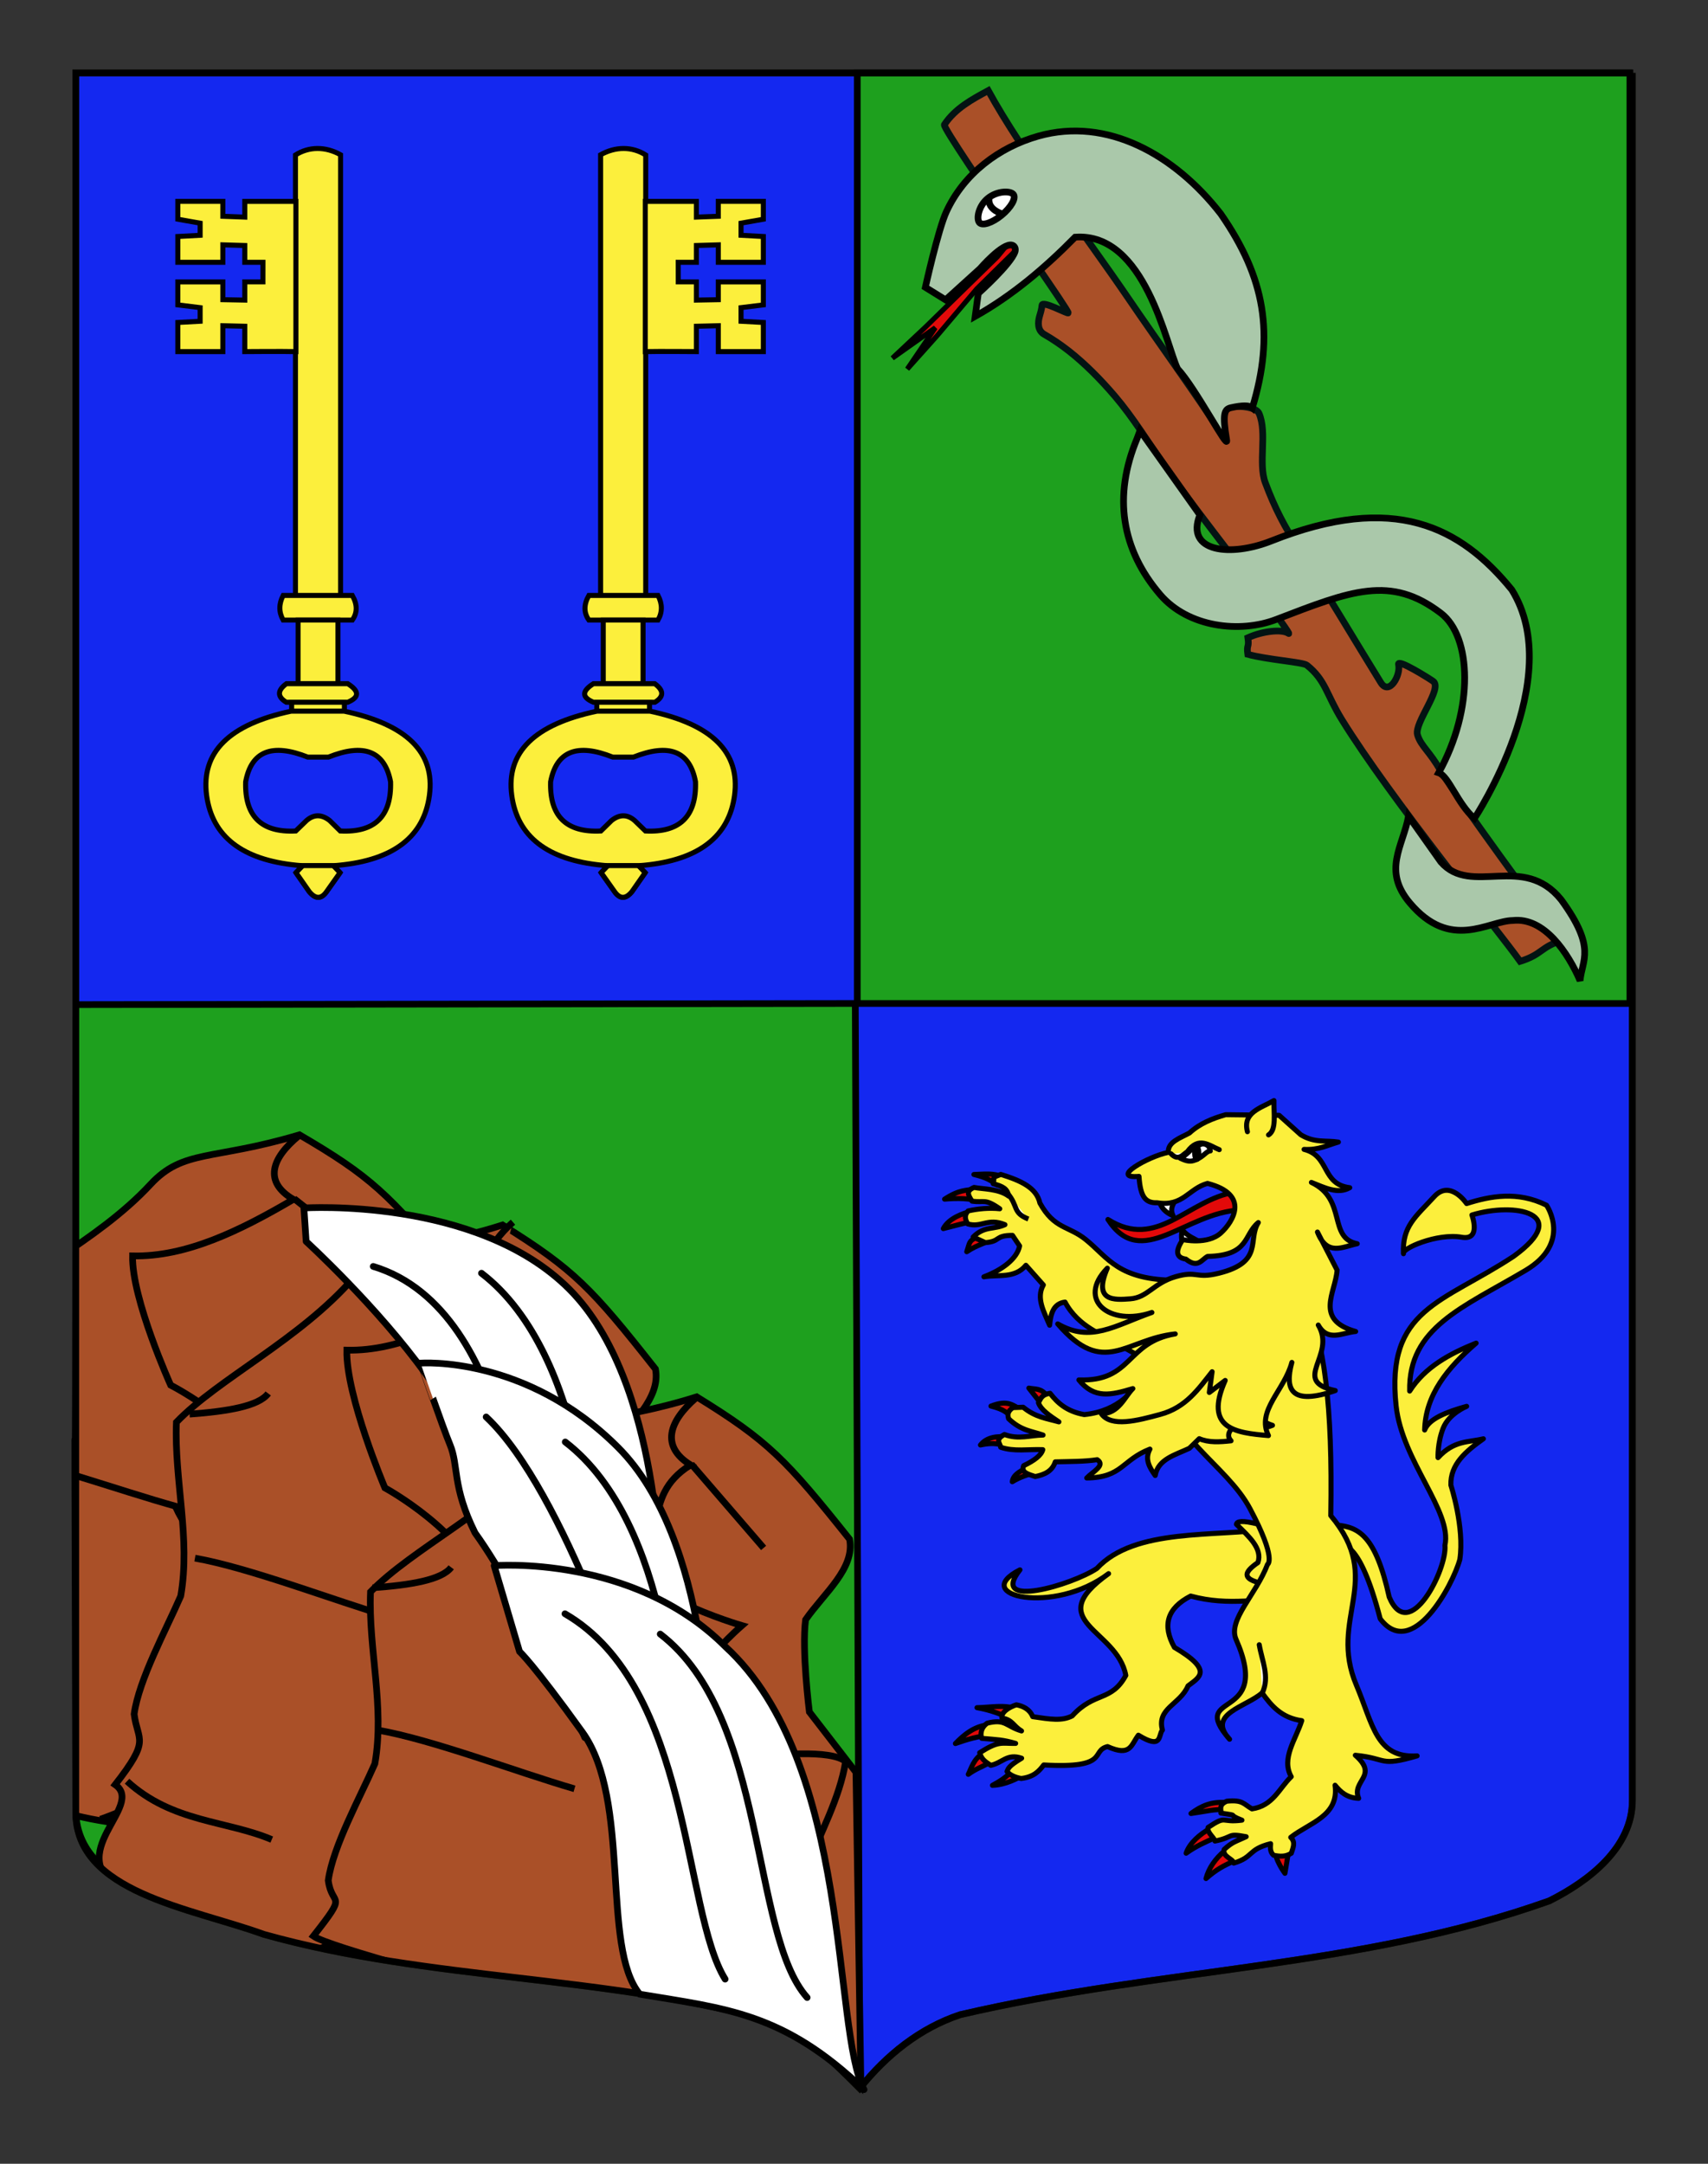 <?xml version="1.0" encoding="utf-8"?>
<!-- Generator: Adobe Illustrator 15.1.0, SVG Export Plug-In . SVG Version: 6.00 Build 0)  -->
<!DOCTYPE svg PUBLIC "-//W3C//DTD SVG 1.1//EN" "http://www.w3.org/Graphics/SVG/1.1/DTD/svg11.dtd">
<svg version="1.1" id="Blason_Martini" xmlns="http://www.w3.org/2000/svg" xmlns:xlink="http://www.w3.org/1999/xlink" x="0px"
	 y="0px" width="255.119px" height="323.148px" viewBox="0 0 255.119 323.148" enable-background="new 0 0 255.119 323.148"
	 xml:space="preserve">
<rect x="0" y="0" width="255.119" height="323.148" fill="#333333" stroke="none"/>
<path fill="#1428F0" stroke="#1C2209" d="M243.819,10.891c-78,0-154.501,0-232.501,0c0,135.583,0,149.083,0,259.75
	c0,12.043,17.098,14.25,28.1,18.25c25,7,51,6,76,13c5,2,9,6,12.997,10c4-5,9-9,15-11c30-7,60-7,88-17c6-3,12.406-8,12.406-15
	C243.819,245.35,243.819,147.266,243.819,10.891"/>
<polyline fill="#1EA01E" stroke="#000000" points="243.451,149.864 128.048,149.864 128.048,10.891 243.451,10.891 243.451,149.864 
	"/>
<path fill="#1EA01E" stroke="#000000" d="M11.317,150.034c0,135.583-0.324-0.172,0,120.271c0.032,12.043,17.098,14.25,28.1,18.25
	c25,7,51,6,76,13c5,2,12.997,10,12.997,10l-0.662-161.692L11.317,150.034z"/>
<g id="Clef_2_">
	<path id="path4637_2_" fill="#FCEF3C" stroke="#000000" stroke-width="0.75" d="M44.132,23.147v66.064l6.738-0.031V23.115
		C48.619,21.853,46.141,21.865,44.132,23.147z"/>
	<path id="path4641_2_" fill="#FCEF3C" stroke="#000000" stroke-width="0.75" d="M42.297,88.927c-0.665,1.278-0.665,2.506,0,3.678
		h2.528h5.35h2.45c0.771-1.095,0.771-2.316,0-3.678h-2.45h-5.35H42.297z"/>
	<path id="path4643_2_" fill="#FCEF3C" stroke="#000000" stroke-width="0.75" d="M50.475,92.602h-5.947v9.506h5.947V92.602
		L50.475,92.602z"/>
	<path id="path4645_2_" fill="#FCEF3C" stroke="#000000" stroke-width="0.75" d="M51.941,104.877c1.758-0.746,1.758-1.648,0-2.771
		h-1.863h-5.35h-1.943c-1.385,1.013-1.385,1.941-0.026,2.771h0.666h7.878H51.941z"/>
	<path id="path4647_2_" fill="#FCEF3C" stroke="#000000" stroke-width="0.75" d="M51.44,106.208l0.001-1.331h-7.879l0.001,1.331
		H51.44z"/>
	<path id="path4651_2_" fill="#FCEF3C" stroke="#000000" stroke-width="0.75" d="M49.775,129.268h-4.55l-1.012,1.062l1.969,2.822
		c0.932,1.146,1.81,1.146,2.608,0l1.998-2.823L49.775,129.268z"/>
	
		<line id="line4661_2_" fill="none" stroke="#000000" stroke-width="0.75" stroke-linecap="round" stroke-linejoin="round" x1="49.776" y1="129.268" x2="45.227" y2="129.268"/>
	<path id="path4663_2_" fill="#FCEF3C" stroke="#000000" stroke-width="0.75" stroke-linecap="round" stroke-linejoin="round" d="
		M45.227,129.268l-1.012,1.062l1.969,2.822c0.931,1.146,1.809,1.146,2.607,0l1.998-2.823l-1.012-1.062"/>
	<path fill="#FCEF3C" stroke="#000000" stroke-width="0.75" stroke-linecap="round" d="M44.197,52.51c-1.935-0.046-7.635,0-7.635,0
		v-3.784l-3.275-0.083v3.867h-6.725v-4.35l3.332-0.18v-2.035l-3.332-0.41v-3.432h6.725v2.654l3.275,0.062V42.1h2.712l0.005-2.926
		h-2.717v-2.509l-3.275-0.097v2.604h-6.725v-3.852l3.332-0.181v-1.812l-3.332-0.587v-2.671h6.725V32.3l3.275,0.123v-2.347h7.635
		V52.51z"/>
	<path id="path4649_2_" fill="#FCEF3C" stroke="#000000" stroke-width="0.75" d="M43.509,106.208h7.878
		c9.374,1.974,13.607,6.15,12.755,12.568c-0.826,6.147-5.299,9.64-13.475,10.438c-0.266,0.027-0.585,0.057-0.878,0.057h-4.55
		c-0.32,0-0.639-0.025-0.933-0.057c-8.12-0.798-12.621-4.286-13.446-10.438C30.01,112.359,34.216,108.179,43.509,106.208z
		 M36.693,116.753c-0.16,5.143,2.344,7.616,7.481,7.353l1.623-1.57c1.091-0.933,2.235-0.933,3.433,0l1.599,1.57
		c5.165,0.267,7.668-2.211,7.509-7.353c-0.879-4.58-3.968-5.805-9.293-3.675h-3.061C40.633,110.948,37.545,112.173,36.693,116.753z"
		/>
</g>
<g id="Clef_1_">
	<path id="path4637_1_" fill="#FCEF3C" stroke="#000000" stroke-width="0.75" d="M96.448,23.147v66.064L89.71,89.18V23.115
		C91.962,21.853,94.44,21.865,96.448,23.147z"/>
	<path id="path4641_1_" fill="#FCEF3C" stroke="#000000" stroke-width="0.75" d="M98.284,88.927c0.665,1.278,0.665,2.506,0,3.678
		h-2.529h-5.35h-2.45c-0.771-1.095-0.771-2.316,0-3.678h2.45h5.35H98.284z"/>
	<path id="path4643_1_" fill="#FCEF3C" stroke="#000000" stroke-width="0.75" d="M90.106,92.602h5.947v9.506h-5.947V92.602
		L90.106,92.602z"/>
	<path id="path4645_1_" fill="#FCEF3C" stroke="#000000" stroke-width="0.75" d="M88.64,104.877c-1.758-0.746-1.758-1.648,0-2.771
		h1.863h5.35h1.943c1.385,1.013,1.385,1.941,0.026,2.771h-0.666h-7.878H88.64z"/>
	<path id="path4647_1_" fill="#FCEF3C" stroke="#000000" stroke-width="0.75" d="M89.141,106.208l-0.001-1.331h7.879l-0.001,1.331
		H89.141z"/>
	<path id="path4651_1_" fill="#FCEF3C" stroke="#000000" stroke-width="0.75" d="M90.806,129.268h4.55l1.012,1.062l-1.969,2.822
		c-0.932,1.146-1.81,1.146-2.608,0l-1.998-2.823L90.806,129.268z"/>
	
		<line id="line4661_1_" fill="none" stroke="#000000" stroke-width="0.75" stroke-linecap="round" stroke-linejoin="round" x1="90.805" y1="129.268" x2="95.354" y2="129.268"/>
	<path id="path4663_1_" fill="#FCEF3C" stroke="#000000" stroke-width="0.75" stroke-linecap="round" stroke-linejoin="round" d="
		M95.354,129.268l1.012,1.062l-1.969,2.822c-0.931,1.146-1.809,1.146-2.607,0l-1.998-2.823l1.012-1.062"/>
	<path fill="#FCEF3C" stroke="#000000" stroke-width="0.75" stroke-linecap="round" d="M96.383,52.51c1.935-0.046,7.635,0,7.635,0
		v-3.784l3.275-0.083v3.867h6.725v-4.35l-3.332-0.18v-2.035l3.332-0.41v-3.432h-6.725v2.654l-3.275,0.062V42.1h-2.712l-0.005-2.926
		h2.717v-2.509l3.275-0.097v2.604h6.725v-3.852l-3.332-0.181v-1.812l3.332-0.587v-2.671h-6.725V32.3l-3.275,0.123v-2.347h-7.635
		V52.51z"/>
	<path id="path4649_1_" fill="#FCEF3C" stroke="#000000" stroke-width="0.75" d="M109.719,118.776
		c-0.825,6.148-5.326,9.641-13.446,10.438c-0.294,0.027-0.612,0.057-0.933,0.057h-4.55c-0.293,0-0.612-0.025-0.878-0.057
		c-8.176-0.798-12.648-4.286-13.475-10.438c-0.853-6.418,3.381-10.602,12.755-12.568h7.878
		C106.364,108.179,110.57,112.359,109.719,118.776z M94.597,113.078h-3.061c-5.325-2.13-8.414-0.905-9.293,3.675
		c-0.159,5.142,2.344,7.615,7.509,7.353l1.599-1.57c1.197-0.933,2.342-0.933,3.433,0l1.623,1.57c5.138,0.268,7.642-2.21,7.481-7.353
		C103.036,112.173,99.947,110.948,94.597,113.078z"/>
</g>
<g id="Lion">
	<path id="Queue" fill="#FCEF3C" stroke="#000000" stroke-width="0.75" stroke-linecap="round" stroke-linejoin="round" d="
		M199.974,230.828c0.526-0.082,3.047-1.097,6.183,10.931c4.794,6.322,10.883-5.097,11.896-8.868
		c0.719-4.762-1.339-11.084-1.339-11.084c-0.106-3.156,2.28-5.09,4.853-6.931c-2.225,0.559-4.352,0.187-6.774,2.815
		c0,0-0.095-2.207,0.767-4.396c0.862-2.188,3.508-3.265,3.508-3.265c-3.021,0.846-5.619,1.842-6.272,3.536
		c0.123-5.267,3.435-9.303,7.688-12.978c-4.004,1.598-7.649,3.597-9.928,7.163c-0.195-9.481,7.92-12.459,17.288-18.009
		c7.032-4.164,3.155-9.744,3.155-9.744c-4.344-2.162-8.443-1.354-11.934-0.248c0,0-2.437-3.654-4.83-1.05
		c-2.777,3.025-4.81,4.445-4.603,8.537c-0.371-0.738,5.022-3.107,8.701-2.46c2.961,0.521,1.521-3.318,1.521-3.318
		c6.393-1.972,15.103-0.268,6.241,6.161c-10.641,7.027-19.12,7.803-17.562,22.338c0.885,8.256,8.404,15.744,7.291,20.828
		c0.367,3.487-5.307,14.861-8.319,7.735c-2.026-9.186-4.562-10.434-7.776-10.751L199.974,230.828z"/>
	<g id="Griffes_ant_droit">
		<path id="path3249" fill="#E20909" stroke="#000000" stroke-width="0.75" stroke-linecap="round" stroke-linejoin="round" d="
			M145.274,180.846c-1.414,0.322-3.566,1.093-4.375,2.643c1.852-0.479,3.313-0.881,4.623-1.089L145.274,180.846z"/>
		<path id="path3247" fill="#E20909" stroke="#000000" stroke-width="0.75" stroke-linecap="round" stroke-linejoin="round" d="
			M145.72,177.568c-1.433,0.239-2.425,0.084-4.631,1.521c1.912-0.172,3.928-0.122,5.146,0.335L145.72,177.568z"/>
		<path id="path3245" fill="#E20909" stroke="#000000" stroke-width="0.75" stroke-linecap="round" stroke-linejoin="round" d="
			M149.745,175.785c-1.301-0.646-2.811-0.422-4.277-0.379c1.958,0.479,2.477,0.864,3.533,1.591L149.745,175.785z"/>
		<path id="path4220" fill="#E20909" stroke="#000000" stroke-width="0.75" stroke-linecap="round" stroke-linejoin="round" d="
			M146.489,184.613c-1.874,0.562-1.606,0.959-2.09,2.328c1.791-1.19,2.889-1.201,3.647-1.939L146.489,184.613z"/>
	</g>
	<path id="Ant_droit" fill="#FCEF3C" stroke="#000000" stroke-width="0.75" stroke-linecap="round" stroke-linejoin="round" d="
		M155.323,179.667c2.158,3.913,4.264,3.369,6.857,5.459c3.389,2.729,4.812,6.085,13.74,6.085l-2.443,13.142l-7.063-3.908
		c-1.431-1.081-5.29-2.151-7.334-5.984c-1.739,0.226-2.142,1.728-2.302,3.459c-0.848-2.021-2.049-4.053-0.938-6.019l-2.606-2.935
		c-1.633,2.014-4.115,1.354-6.271,1.72c2.773-1.038,4.977-2.736,5.33-4.611l-1.062-1.576c-2.705-0.004-1.717,0.913-4.049,1.081
		l-1.824-0.838c1.672-1.686,3.125-1.081,4.748-1.843c-2.567-1.062-3.496,0.495-5.561-0.112c-0.479-0.794-0.457-1.361,0.057-1.937
		c1.426-0.326,3.119-0.497,4.729-0.324c-2.271-1.593-2.282-0.854-4.145-1.141c-0.601-0.942-0.918-1.53,0.31-2.046
		c1.228,0.254,3.688,0.169,5.172,1.303c-0.194-1.101-0.847-1.464-2.312-1.854c0.291-1.215-0.375-0.771,1.129-1.395
		C152.503,176.329,154.819,177.382,155.323,179.667z"/>
	<path id="path4248" fill="#FFFFFF" stroke="#000000" stroke-width="0.75" d="M150.497,178.219c1.626,1.898,0.721,2.914,3.111,3.839
		"/>
	<g id="Griffes_post_droit">
		<path id="path3534" fill="#E20909" stroke="#000000" stroke-width="0.75" stroke-linecap="round" stroke-linejoin="round" d="
			M151.308,264.239c-0.645,0.989-2.056,1.854-3.072,2.396c1.97-0.072,3.678-1.001,4.912-1.688L151.308,264.239z"/>
		<path id="path3532" fill="#E20909" stroke="#000000" stroke-width="0.75" stroke-linecap="round" stroke-linejoin="round" d="
			M146.827,261.843c-1.424,0.857-1.744,2.263-2.199,3.146c1.208-0.884,2.191-1.151,3.422-1.883L146.827,261.843z"/>
		<path id="path3530" fill="#E20909" stroke="#000000" stroke-width="0.75" stroke-linecap="round" stroke-linejoin="round" d="
			M147.737,257.581c-2.229,0.174-3.812,1.551-5.032,2.812c1.839-0.651,3.44-1.113,5.185-1.223
			C149.076,258.615,147.683,257.738,147.737,257.581z"/>
		<path id="path3528" fill="#E20909" stroke="#000000" stroke-width="0.75" stroke-linecap="round" stroke-linejoin="round" d="
			M151.961,255.234c-2.001-0.7-3.938-0.234-6.03-0.2c2.219,0.397,3.963,1.111,5.598,1.9L151.961,255.234z"/>
	</g>
	<path id="Post_droit" fill="#FCEF3C" stroke="#000000" stroke-width="0.75" stroke-linecap="round" stroke-linejoin="round" d="
		M189.965,228.302c-8.431,1.29-20.446-0.188-26.127,5.938c-3.677,2.462-16.187,6.158-11.491,0.208
		c-7.66,3.894,5.098,6.791,13.241,0.568c-10.122,7.225,1.295,8.232,2.571,15.205c-2.167,3.979-4.668,2.365-8.01,6.047
		c-1.537,0.78-3.219,0.506-5.893,0.111c-0.438-1.09-1.41-1.582-2.449-1.773c-1.07,0.348-2.31,1.11-2.15,1.975
		c1.628,0.289,1.604,1.126,2.926,1.928c-2.359-0.702-2.379-1.852-5.128-1.16c-1.075,0.771-0.995,1.806-0.813,2.265
		c2.346,0.206,3.146,0.195,5.062,0.757c-2.184,0.038-2.467-0.445-5.37,1.391c0.253,0.938,0.765,1.306,1.653,1.884
		c1.757-0.37,2.438-1.813,4.613-1.062c-2.033,1.222-1.979,1.542-2.188,1.979c0.394,0.482,1.062,0.85,2.123,1.046
		c1.909-0.228,2.665-1.107,3.364-2.021c9.98,0.57,6.931-2.099,9.531-2.744c3.463,1.548,3.489-0.223,4.605-1.702
		c3.654,2.241,2.938-0.047,3.594-0.765c-0.886-3.271,2.646-3.808,3.821-6.597c1.594-1.238,3.927-2.256-2.028-5.749
		c-1.852-3.294-1.095-5.864,2.426-7.668c5.823,1.59,10.453,0.271,15.68,0.41L189.965,228.302z"/>
	<path id="Sexe" fill="#FCEF3C" stroke="#000000" stroke-width="0.75" stroke-linecap="round" stroke-linejoin="round" d="
		M184.687,227.654c1.858,1.813,3.908,3.613,3.207,5.706c-1.941,1.354-3.004,2.633,1.939,3.367l1.9-4.771l-3.879-4.347
		C185.587,227.051,184.747,227.167,184.687,227.654z"/>
	<g id="Griffes_post_gauche">
		<path id="path3536" fill="#E20909" stroke="#000000" stroke-width="0.75" stroke-linecap="round" stroke-linejoin="round" d="
			M183.011,269.186c-2.113-0.113-3.533,0.487-5.117,1.653c2.438-0.34,3.408-0.667,5.069-0.558L183.011,269.186z"/>
		<path id="path3538" fill="#E20909" stroke="#000000" stroke-width="0.75" stroke-linecap="round" stroke-linejoin="round" d="
			M180.705,273.101c-1.401,0.79-3.003,2.081-3.538,3.673c1.43-1.044,2.904-1.684,4.234-2.27L180.705,273.101z"/>
		<path id="path3540" fill="#E20909" stroke="#000000" stroke-width="0.75" stroke-linecap="round" stroke-linejoin="round" d="
			M182.923,276.415c-1.365,1.128-2.387,2.579-2.785,4.139c1.442-1.282,2.709-1.992,4.293-2.646L182.923,276.415z"/>
		<path id="path3542" fill="#E20909" stroke="#000000" stroke-width="0.75" stroke-linecap="round" stroke-linejoin="round" d="
			M190.502,276.84c0.142,0.859,0.8,2.087,1.425,2.933l0.514-3.107L190.502,276.84z"/>
	</g>
	
		<path id="Corps_post_gauche" fill="#FCEF3C" stroke="#000000" stroke-width="0.75" stroke-linecap="round" stroke-linejoin="round" d="
		M171.79,203.717c2.786,11.161,11.342,14.9,14.911,21.585c4.075,7.64,2.622,8.341,2.622,8.341
		c-1.702,4.504-5.961,8.315-4.697,11.188c5.52,12.525-7.357,7.541-0.968,14.921c-3.486-3.787,2.5-4.827,4.858-6.927
		c1.389,1.942,2.926,3.74,5.922,4.148c-0.883,2.807-3.1,5.653-1.571,8.369c-1.812,1.738-2.71,4.354-5.866,4.806
		c-1.251-0.718-1.365-1.385-3.755-1.146c-1.287,0.549-0.8,1.259-0.886,1.771c3.096,0.462,0.636,0.104,3.146,1.062
		c-3.258,0.425-2.172-0.839-5.058,1.084c-0.187,0.777,0.886,1.454,1.031,2.036c2.953-0.6,1.681-1.213,4.658-0.651
		c-1.617,0.759-2.008,0.743-3.283,1.901c-0.302,1.099,1.355,1.388,1.424,2.044c3.006-0.892,2.074-2.047,5.511-2.902
		c-0.044,0.617-0.101,1.24,0.444,1.727c0.912,0.182,1.765,0.263,2.646-0.298c0.24-0.802,0.688-1.609-0.084-2.373
		c2.771-2.188,7.25-3.155,6.617-7.785c0.83,1.018,1.789,1.897,3.532,1.955c-1.131-2.636,3.078-3.316-0.502-6.432
		c4.892,0.475,3.492,1.765,9.23,0.094c-6.127,0.381-6.591-4.707-9.07-10.557c-4.26-10.039,4.312-15.617-3.828-25.328
		c0.287-16.82-0.981-25.577-3.812-32.812L171.79,203.717z"/>
	<path id="path3518" fill="#FFFFFF" stroke="#000000" stroke-width="0.75" stroke-linecap="round" stroke-linejoin="round" d="
		M188.546,252.843c1.141-2.447-0.059-4.814-0.457-7.211"/>
	<g id="Griffes_ant_gauche">
		<path id="path2264" fill="#E20909" stroke="#000000" stroke-width="0.75" stroke-linecap="round" stroke-linejoin="round" d="
			M156.347,208.449c-0.793-1.173-1.758-0.952-2.67-1.143l1.75,2.219L156.347,208.449z"/>
		<path id="path2266" fill="#E20909" stroke="#000000" stroke-width="0.75" stroke-linecap="round" stroke-linejoin="round" d="
			M152.521,210.525c-1.227-0.614-1.938-1.53-4.504-0.53c1.959,0.491,2.512,1.031,3.273,1.864L152.521,210.525z"/>
		<path id="path2268" fill="#E20909" stroke="#000000" stroke-width="0.75" stroke-linecap="round" stroke-linejoin="round" d="
			M150.435,214.618c-1.449-0.182-3.063,0.003-3.988,1.188c1.061-0.233,2.121-0.312,3.201-0.019L150.435,214.618z"/>
		<path id="path2270" fill="#E20909" stroke="#000000" stroke-width="0.75" stroke-linecap="round" stroke-linejoin="round" d="
			M153.235,219.281c-0.969,0.504-1.918,1.017-2.034,2.01c1.137-0.7,2.403-1.117,3.724-1.427L153.235,219.281z"/>
	</g>
	<path id="Ant_gauche" fill="#FCEF3C" stroke="#000000" stroke-width="0.75" stroke-linecap="round" stroke-linejoin="round" d="
		M156.845,208.084c-1.324,0.209-1.394,0.854-1.738,1.403c0.354,1.063,1.707,1.965,3.057,2.864c-1.771-0.503-3.525-0.688-5.333-2.188
		l-1.535,0.06c-0.854,0.573-0.793,1.116-0.644,1.658c1.887,1.812,3.472,1.841,5.15,2.44c-1.91,0.021-3.673,0.707-5.767-0.087
		c-1.483,0.785-0.64,1.301-0.567,1.906c1.975,0.687,4.188,0.271,6.291,0.362c-0.22,0.843-1.271,1.629-2.855,2.389
		c-0.443,1.023,0.716,1.29,1.728,1.625c1.354-0.271,2.524-0.776,2.99-2.193c2.157-0.06,4.437-0.033,6.262-0.326
		c1.312,0.843-0.69,1.812-1.562,2.734c5.318-0.061,5.214-2.663,9.438-4.313c-0.817,1.521-0.055,2.737,0.79,3.941
		c0.439-2.45,2.928-3.041,5.098-4.06l1.481-1.441c1.39,0.613,3.056,0.503,4.75,0.323c-0.868-0.932-0.086-1.915,1.427-2.934
		c2.252,1.314,3.586,1.096,4.762,0.619c-4.914-1.547-1.391-6.303-1.521-9.669l-7.389-5.685l-13.396,11.504
		c-1.297,1.008-3.117,1.979-5.806,2.247C159.356,210.796,157.963,209.531,156.845,208.084z"/>
	<g id="Tete" transform="matrix(0.984,-0.176,0.176,0.984,-23.517,33.088)">
		<path id="Langue" fill="#E20909" stroke="#000000" stroke-width="0.75" stroke-linecap="round" stroke-linejoin="round" d="
			M179.297,179.363c-7.271-0.079-12.98,6.561-19.423,0.691c3.566,8.482,11.408,1.028,19.73,2.08L179.297,179.363z"/>
		<g id="Dents">
			<path id="path2476" fill="#FFFFFF" stroke="#000000" stroke-width="0.75" stroke-linecap="round" stroke-linejoin="round" d="
				M170.099,186.031c0.143-0.845-0.009-1.445,0.436-2.542c0.558,1.142,1.608,1.665,2.455,2.445"/>
			<path id="path2474" fill="#FFFFFF" stroke="#000000" stroke-width="0.75" stroke-linecap="round" stroke-linejoin="round" d="
				M167.916,178.676c0.055,1.059,0.64,1.893,1.644,2.546c-0.43-1.358,0.7-2.053,1.415-2.925"/>
		</g>
		<path id="Contour" fill="#FCEF3C" stroke="#000000" stroke-width="0.75" stroke-linecap="round" stroke-linejoin="round" d="
			M171.195,205.185l-0.961,2.981l2.656-1.353c-4.424,6.534,0.105,7.971,4.91,9.248c-1.16-3.996,3.529-6.211,5.368-10.148
			c-1.83,3.876-1.199,6.357,5.649,5.29c-6.404-2.617,1.128-5.073-0.781-10.087c0.956,2.792,3.374,1.754,5.33,1.929
			c-5.84-2.847-1.907-6.273-1.119-9.513l-1.885-6.118c0.772,3.887,3.34,2.831,5.546,2.766c-4.204-1.634-0.288-6.778-5.132-10.222
			c1.791,1.094,3.557,2.488,5.504,1.784c-4.094-1.26-2.056-5.193-5.712-6.833c2.135,0.5,3.567-0.006,5.239-0.174
			c-1.775-0.624-3.518-0.45-5.337-2.069l-2.674-3.427l-7.845-1.497c-2.049,0.207-4.038,0.611-5.81,1.737
			c-1.553,0.513-3.473,0.766-3.614,2.296c-3.13,0.063-9.425,2.34-4.951,2.762c-0.349,3.122,0.288,4.111,1.992,4.358
			c3.693,1.294,4.977-1.27,7.899-1.524c5.984,2.733,2.794,6.297,0.679,7.631c-2.297,1.455-5.79-0.017-5.79-0.017
			c-1.446,1.501-1.467,2.484-0.06,2.951c1.522,1.737,2.274,0.491,3.266,0.173c6.248,0.979,5.842-2.259,8.353-3.646
			c-2.088,2.28-0.182,5.956-7.153,6.416c-3.598,0.239-3.026-0.987-6.45-0.63c-3.425,0.359-4.621,2.334-7.242,2.065
			c-2.347-0.241-5.589-0.552-2.566-5.111c-5.437,3.879-1.151,8.697,5.388,7.686c-5.887,0.969-9.771,2.879-14.149-0.796
			c5.406,9.139,9.523,4.039,17.02,4.563c-7.51-0.07-7.505,5.929-15.385,4.231c1.782,3.242,4.33,3.082,7.713,2.694
			c-1.384,0.951-2.78,3.378-5.311,2.844c1.099,2.334,5.163,1.987,8.666,1.678C166.428,209.76,168.761,207.328,171.195,205.185z"/>
		<path id="Oreille" fill="#FCEF3C" stroke="#000000" stroke-width="0.75" stroke-linecap="round" stroke-linejoin="round" d="
			M182.7,170.817c-0.226-2.978,2.579-3.121,4.722-3.881c-0.389,1.884-0.359,4.369-1.697,4.902"/>
		<path id="Sourcil" fill="#FFFFFF" stroke="#000000" stroke-width="0.75" stroke-linecap="round" stroke-linejoin="round" d="
			M170.891,172.062c0.866,1.273,1.644,0.468,2.439,0.118c2.105-2.011,3.337-0.351,4.757,0.538"/>
		<path id="Oeil" fill="#FFFFFF" stroke="#000000" stroke-width="0.75" stroke-linecap="round" stroke-linejoin="round" d="
			M172.143,172.972c0.855,0.59,1.377,0.824,2.201,0.622c1.338-0.288,1.783-1.011,2.392-0.924c-0.021-0.525-0.101-1.024-0.948-1.257
			C173.755,171.697,173.803,172.373,172.143,172.972z"/>
		
			<ellipse id="Pupille" transform="matrix(-0.984 -0.176 0.176 -0.984 316.079 373.223)" fill="none" stroke="#000000" stroke-width="0.75" cx="174.568" cy="172.614" rx="0.313" ry="0.939"/>
	</g>
</g>
<path id="Bâton" fill="#AA5028" stroke="#031313" d="M227.06,143.574c3.354-1.046,2.975-2.118,6.332-3.167
	c-3.418-4.32-15.119-20.401-18.158-25.192c-1.68-3.024-2.993-3.748-3.508-5.475c-0.521-1.771,3.825-6.934,2.334-8
	c-0.52-0.373-5.394-3.452-5.168-2.5c0.377,1.577-1.385,4.727-2.639,2.708c-2.578-4.152-9.48-15.646-12.117-19.751
	c-2.289-3.568-3.695-6.241-5.143-10.106c-1.092-2.915,0.328-7.436-0.936-10.351c-0.636-1.468-6.252-1.284-6.029-0.093
	c0.186,1.017,1.005,3.25,1.172,4.256c-4.777-7.354-9.918-14.379-14.825-21.588c-5.924-8.697-15.636-21.428-20.761-30.787
	c-2.368,1.287-4.924,2.629-6.555,5.091c-0.25,0.376,6.85,10.642,7.832,12.287c0.799,1.337,10.852,15.601,10.666,15.833
	c-0.123,0.155-3.863-1.899-3.918-1.149c-0.05,0.655-0.24,1.163-0.388,1.718c-0.203,0.754-0.342,2.019,0.72,2.623
	c1.229,0.7,2.479,1.546,3.725,2.523c2.345,1.848,4.664,4.167,6.871,6.756c2.681,3.15,4.992,6.908,7.426,10.448
	c2.833,4.121,11.296,14.985,14.244,18.958c0.543,0.73,1.093,1.451,1.635,2.184c0.336,0.457,3.011,4.1,2.595,3.804
	c-0.981-0.7-3.934-0.337-6.075,0.638c0.229,1.567-0.227,0.923-0.016,2.479c2.945,0.812,8.256,1.156,8.835,1.625
	c2.828,2.278,2.877,4.335,5.224,8.132C207.687,119.219,223.88,139.096,227.06,143.574z"/>
<g id="Serpent" transform="translate(-131.229,-176.874)">
	<path id="Langue_1_" fill="#E20A0A" stroke="#000000" stroke-width="0.75" d="M280.194,215.238L269.4,225.784l-4.882,4.581
		l6.418-4.545l-4.192,6.17l4.487-5.014l5.906-6.979l7.983-7.864l-1.54-1.018L280.194,215.238z"/>
	<path id="path9138_6_" fill="#AAC8AA" stroke="#000000" d="M318.289,237.781c3.332-11,1.914-19.417-4.728-28.977
		c-6.882-8.848-16.989-14.492-27.211-11.613c-5.928,1.669-11.155,5.631-13.769,11.31c-1.224,2.659-3.134,11.283-3.134,11.283
		l3.021,1.872l5.148-4.665c0,0,3.371-3.919,4.797-3.504c0.425,0.124,0.559,0.584,0.416,1.003c-0.641,1.886-5.476,6.202-5.476,6.202
		l-0.465,3.431c5.597-3.146,10.437-7.271,14.931-11.83c10.496-0.78,13.635,16.324,15.301,19.657
		c2.666,2.833,7.608,12.326,7.334,10.667c-0.675-4.039-0.316-4.64,0.646-4.854C316.789,237.385,317.851,237.385,318.289,237.781z"/>
	<path id="path9138_7_" fill="#AAC8AA" stroke="#000000" d="M351.455,299.114c0,0,13.834-20.917,5.584-34.167
		c-7.656-9.393-17.562-14.591-35.908-7.288c-6.067,2.416-12.905,1.692-10.676-3.878l-8.941-12.609l-0.438,1.178
		c-3.604,8.607-2.357,16.572,3.465,23.35c4.188,4.875,11.879,5.775,17.312,3.688c11.172-4.292,17.076-6.687,24.604-0.938
		c4.584,3.5,4.987,14.256-0.334,23.833C347.621,292.781,348.955,296.948,351.455,299.114z"/>
	<path id="path9138_5_" fill="#AAC8AA" stroke="#000000" d="M341.621,298.781c-0.891,4.585-3.887,8.083,0.168,12.917
		c6.119,7.293,11.754,2.688,15.385,2.65c4.718-0.545,8.279,4.846,10.07,8.989c0.271-3.126,2.478-4.817-2.804-12.065
		c-5.669-7.096-13.444-0.473-17.983-5.657L341.621,298.781z"/>
	<path id="Œil" fill="#FFFFFF" stroke="#000000" d="M282.597,205.908c0.438,0.561-0.352,1.946-1.76,3.104
		c-1.406,1.156-2.898,1.644-3.334,1.084c0,0-0.002,0-0.002-0.001c-0.438-0.562-0.133-2.436,1.271-3.592
		C280.184,205.347,282.162,205.348,282.597,205.908L282.597,205.908z"/>
	<path id="Pupille_1_" fill="#FFFFFF" stroke="#000000" d="M278.953,206.586c-0.164,1.61,1.961,2.235,1.961,2.235"/>
</g>
<g>
	<g>
		<defs>
			<path id="SVGID_2_" d="M243.819,10.891c-78,0-154.501,0-232.501,0c0,135.583,0,149.083,0,259.75
				c0,12.043,17.098,14.25,28.1,18.25c25,7,51,6,76,13c5,2,9,6,12.997,10c4-5,9-9,15-11c30-7,60-7,88-17c6-3,12.406-8,12.406-15
				C243.819,245.35,243.819,147.266,243.819,10.891"/>
		</defs>
		<clipPath id="SVGID_3_">
			<use xlink:href="#SVGID_2_"  overflow="visible"/>
		</clipPath>
		<g id="Rochers" clip-path="url(#SVGID_3_)">
			<g id="g19841">
				<path id="path14911" fill="#AA5028" stroke="#000000" d="M21.261,272.662c11.423,0.783,23.102-1.712,34.629-1.501
					c8.166-0.117,16.428,2.086,24.532,1.659c11.097-1.44,7.595-12.155,7.595-12.155l-7.705-13.278l-13.298-11.543l1.505-13.173
					l-6.958-8.547c0,0-1.16-8.763-0.564-13.062c2.706-3.716,7.415-7.267,6.57-11.408c-9.561-11.373-12.151-13.924-22.837-20.176
					c-13.015,3.879-17.339,2.104-22.267,7.422c-7.983,8.609-20.19,14.104-26.451,20.212c-0.34,8.112,2.157,16.262,0.649,24.349
					c-2.2,4.749-6.258,11.727-6.962,16.546c0.548,3.908,2.504,3.453-2.831,9.888c4.577,2.985-8.212,9.729,1.105,14.854
					C0.9,266.629,5.886,271.498,21.261,272.662z"/>
				<path id="path17885" fill="#AA5028" stroke="#000000" d="M14.998,271.695c8.885-3.087,15.075-8.837,26.687-9.229
					c8.45-5.714,10.94-11.429,8.006-17.144c-8.251-6.422-19.053-10.74-23.484-20.308c4.626,0.23,9.252-1.385,13.877-3.955
					c-2.302-7.93-14.592-14.194-14.592-14.194s-5.83-12.89-5.689-19.3c8.006,0.177,16.012-3.746,24.017-8.438
					c-4.485-2.634-3.252-6.153,0.801-9.493"/>
				<path id="path18862" fill="#AA5028" stroke="#000000" d="M26.473,225.015c-8.717-2.411-21.17-6.951-29.354-8.31"/>
				<path id="path18864" fill="#AA5028" stroke="#000000" d="M41.548,262.564c0.06,3.611,9.04,3.812,17.563,4.642"/>
				<path id="path18866" fill="#AA5028" stroke="#000000" d="M-13.022,247.961c6.76,5.812,14.854,5.479,21.615,8.177"/>
				<path id="path18868" fill="#AA5028" stroke="#000000" d="M-3.682,196.534c5.667-0.39,10.317-1.113,11.742-2.899"/>
				<path id="path18870" fill="#AA5028" stroke="#000000" d="M43.932,179.015l7.15,5.646"/>
			</g>
			<g id="g19841_3_">
				<path id="path14911_3_" fill="#AA5028" stroke="#000000" d="M51.598,292.943c11.423,0.836,23.102-1.825,34.629-1.603
					c8.166-0.125,16.428,2.226,24.532,1.771c11.097-1.537,7.595-12.959,7.595-12.959l-7.705-14.155l-13.298-12.303l1.505-14.043
					l-6.958-9.111c0,0-1.16-9.34-0.564-13.925c2.706-3.961,7.415-7.745,6.57-12.161c-9.561-12.124-12.151-14.843-22.837-21.508
					c-13.015,4.135-17.339,2.244-22.267,7.912c-7.983,9.179-20.19,15.036-26.451,21.546c-0.34,8.646,2.157,17.335,0.649,25.955
					c-2.2,5.062-6.258,12.499-6.962,17.639c0.548,4.166,2.504,3.683-2.831,10.538c4.577,3.187-8.212,10.372,1.105,15.835
					C31.236,286.51,36.223,291.703,51.598,292.943z"/>
				<path id="path17885_3_" fill="#AA5028" stroke="#000000" d="M46.998,291.32c8.885-3.291,15.075-9.421,26.687-9.839
					c8.45-6.09,10.94-12.185,8.006-18.275c-8.251-6.845-19.053-11.448-23.484-21.646c4.626,0.248,9.252-1.477,13.877-4.218
					c-2.302-8.45-14.592-15.133-14.592-15.133s-5.83-13.737-5.689-20.571c8.006,0.188,16.012-3.993,24.017-8.995
					c-4.485-2.81-3.252-6.562,0.801-10.12"/>
				<path id="path18862_3_" fill="#AA5028" stroke="#000000" d="M58.473,241.558c-8.717-2.57-21.17-7.41-29.354-8.856"/>
				<path id="path18864_3_" fill="#AA5028" stroke="#000000" d="M73.548,281.587c0.06,3.854,9.04,4.064,17.563,4.947"/>
				<path id="path18866_3_" fill="#AA5028" stroke="#000000" d="M18.978,266.018c6.76,6.193,14.854,5.841,21.615,8.716"/>
				<path id="path18868_3_" fill="#AA5028" stroke="#000000" d="M28.318,211.197c5.667-0.416,10.317-1.188,11.742-3.091"/>
				<path id="path18870_3_" fill="#AA5028" stroke="#000000" d="M75.932,192.521l7.15,6.019"/>
			</g>
			<g id="g19841_2_">
				<path id="path14911_2_" fill="#AA5028" stroke="#000000" d="M128.588,311.251l-0.737-46.57l-6.958-9.01
					c0,0-1.16-9.234-0.564-13.77c2.706-3.915,7.415-7.656,6.57-12.024c-9.561-11.984-12.151-14.675-22.837-21.265
					c-13.015,4.088-17.339,2.22-22.267,7.822c-7.983,9.074-20.19,14.866-26.451,21.304c-0.34,8.55,2.157,17.14,0.649,25.663
					c-2.2,5.006-6.258,12.355-6.962,17.438c0.548,4.119,3.114,1.526-2.221,8.309C51.387,292.295,128.588,311.251,128.588,311.251z"
					/>
				<path id="path17885_1_" fill="#AA5028" stroke="#000000" d="M101.018,306.621c8.45-6.021,22.596-9.715,21.542-15.63
					c-8.251-6.768,2-16.863,3.75-27.931c-4.528-3.571-31.519,2.633-26.894-0.078c-2.302-8.356,11.394-20.211,11.394-20.211
					s-18.03-5.221-17.889-11.977c8.006,0.188,2.225-7.063,10.23-12.011c-4.485-2.776-3.252-6.488,0.801-10.006"/>
				<path id="path18862_2_" fill="#AA5028" stroke="#000000" d="M85.806,267.15c-8.717-2.542-21.17-7.327-29.354-8.757"/>
				<path id="path18864_2_" fill="#AA5028" stroke="#000000" d="M100.881,306.726c0.06,3.809,9.04,4.02,17.563,4.892"/>
				<path id="path18866_2_" fill="#AA5028" stroke="#000000" d="M46.311,291.334c6.76,6.126,14.854,5.774,21.615,8.617"/>
				<path id="path18868_2_" fill="#AA5028" stroke="#000000" d="M55.651,237.131c5.667-0.41,10.317-1.174,11.742-3.056"/>
				<path id="path18870_2_" fill="#AA5028" stroke="#000000" d="M103.265,218.666l10.794,12.511"/>
			</g>
		</g>
	</g>
	<g>
		<path id="SVGID_1_" fill="none" stroke="#000000" d="M243.819,10.891c-78,0-154.501,0-232.501,0c0,135.583,0,149.083,0,259.75
			c0,12.043,17.098,14.25,28.1,18.25c25,7,51,6,76,13c5,2,9,6,12.997,10c4-5,9-9,15-11c30-7,60-7,88-17c6-3,12.406-8,12.406-15
			C243.819,245.35,243.819,147.266,243.819,10.891"/>
	</g>
</g>
<g id="Cascade">
	<g id="Eau">
		<path id="rect15551_1_" fill="#FFFFFF" stroke="#000000" stroke-linecap="round" stroke-linejoin="round" d="M45.727,185.407
			c0,0,10.568,9.648,17.929,19.879c7.361,10.229,14.953,28.903,14.953,28.903l20.004,2.692c0,0,0.239-30.519-13.59-44.359
			c-13.79-13.807-39.63-12.115-39.63-12.115L45.727,185.407z"/>
		<path id="path16427" fill="none" stroke="#000000" stroke-linecap="round" stroke-linejoin="round" d="M88.47,234.146
			c0,0-0.482-31.672-16.55-43.995"/>
		<path id="path17302" fill="none" stroke="#000000" stroke-linecap="round" stroke-linejoin="round" d="M78.304,234.58
			c0,0-0.878-38.896-22.555-45.444"/>
	</g>
	<g id="Eau_1_">
		<path id="rect15551_2_" fill="#FFFFFF" stroke="#000000" stroke-linecap="round" stroke-linejoin="round" d="M67.197,215.71
			c1.357,3.257,0.296,6.232,3.757,13.213c7.359,10.229,16.402,30.583,16.402,30.583l18.554,1.02c0,0,0.237-30.521-13.59-44.361
			c-13.788-13.805-29.51-12.589-29.51-12.589S66.208,213.344,67.197,215.71z"/>
		<path id="path16427_1_" fill="none" stroke="#000000" stroke-linecap="round" stroke-linejoin="round" d="M100.982,259.349
			c0,0-0.482-31.675-16.551-43.995"/>
		<path id="path17302_1_" fill="none" stroke="#000000" stroke-linecap="round" stroke-linejoin="round" d="M95.175,257.064
			c0,0-10.701-34.328-22.558-45.444"/>
	</g>
	<g id="Eau_2_">
		<path id="rect15551_3_" fill="#FFFFFF" stroke="#000000" stroke-linecap="round" stroke-linejoin="round" d="M77.601,246.656
			c0,0,2.029,1.803,9.388,12.031c7.358,10.228,2.736,32.054,8.571,39.137c12.916,2.167,21.5,2.75,33.5,14.25
			c-4.75-8.75-1.666-48.667-20.705-66.149c-13.789-13.803-34.545-12.101-34.545-12.101L77.601,246.656z"/>
		<path id="path16427_2_" fill="none" stroke="#000000" stroke-linecap="round" stroke-linejoin="round" d="M120.56,298.324
			c-8.5-9.5-5.874-41.957-21.943-54.28"/>
		<path id="path17302_2_" fill="none" stroke="#000000" stroke-linecap="round" stroke-linejoin="round" d="M108.31,295.574
			c-6.364-10.242-5.041-43.618-23.922-54.564"/>
	</g>
</g>
</svg>
